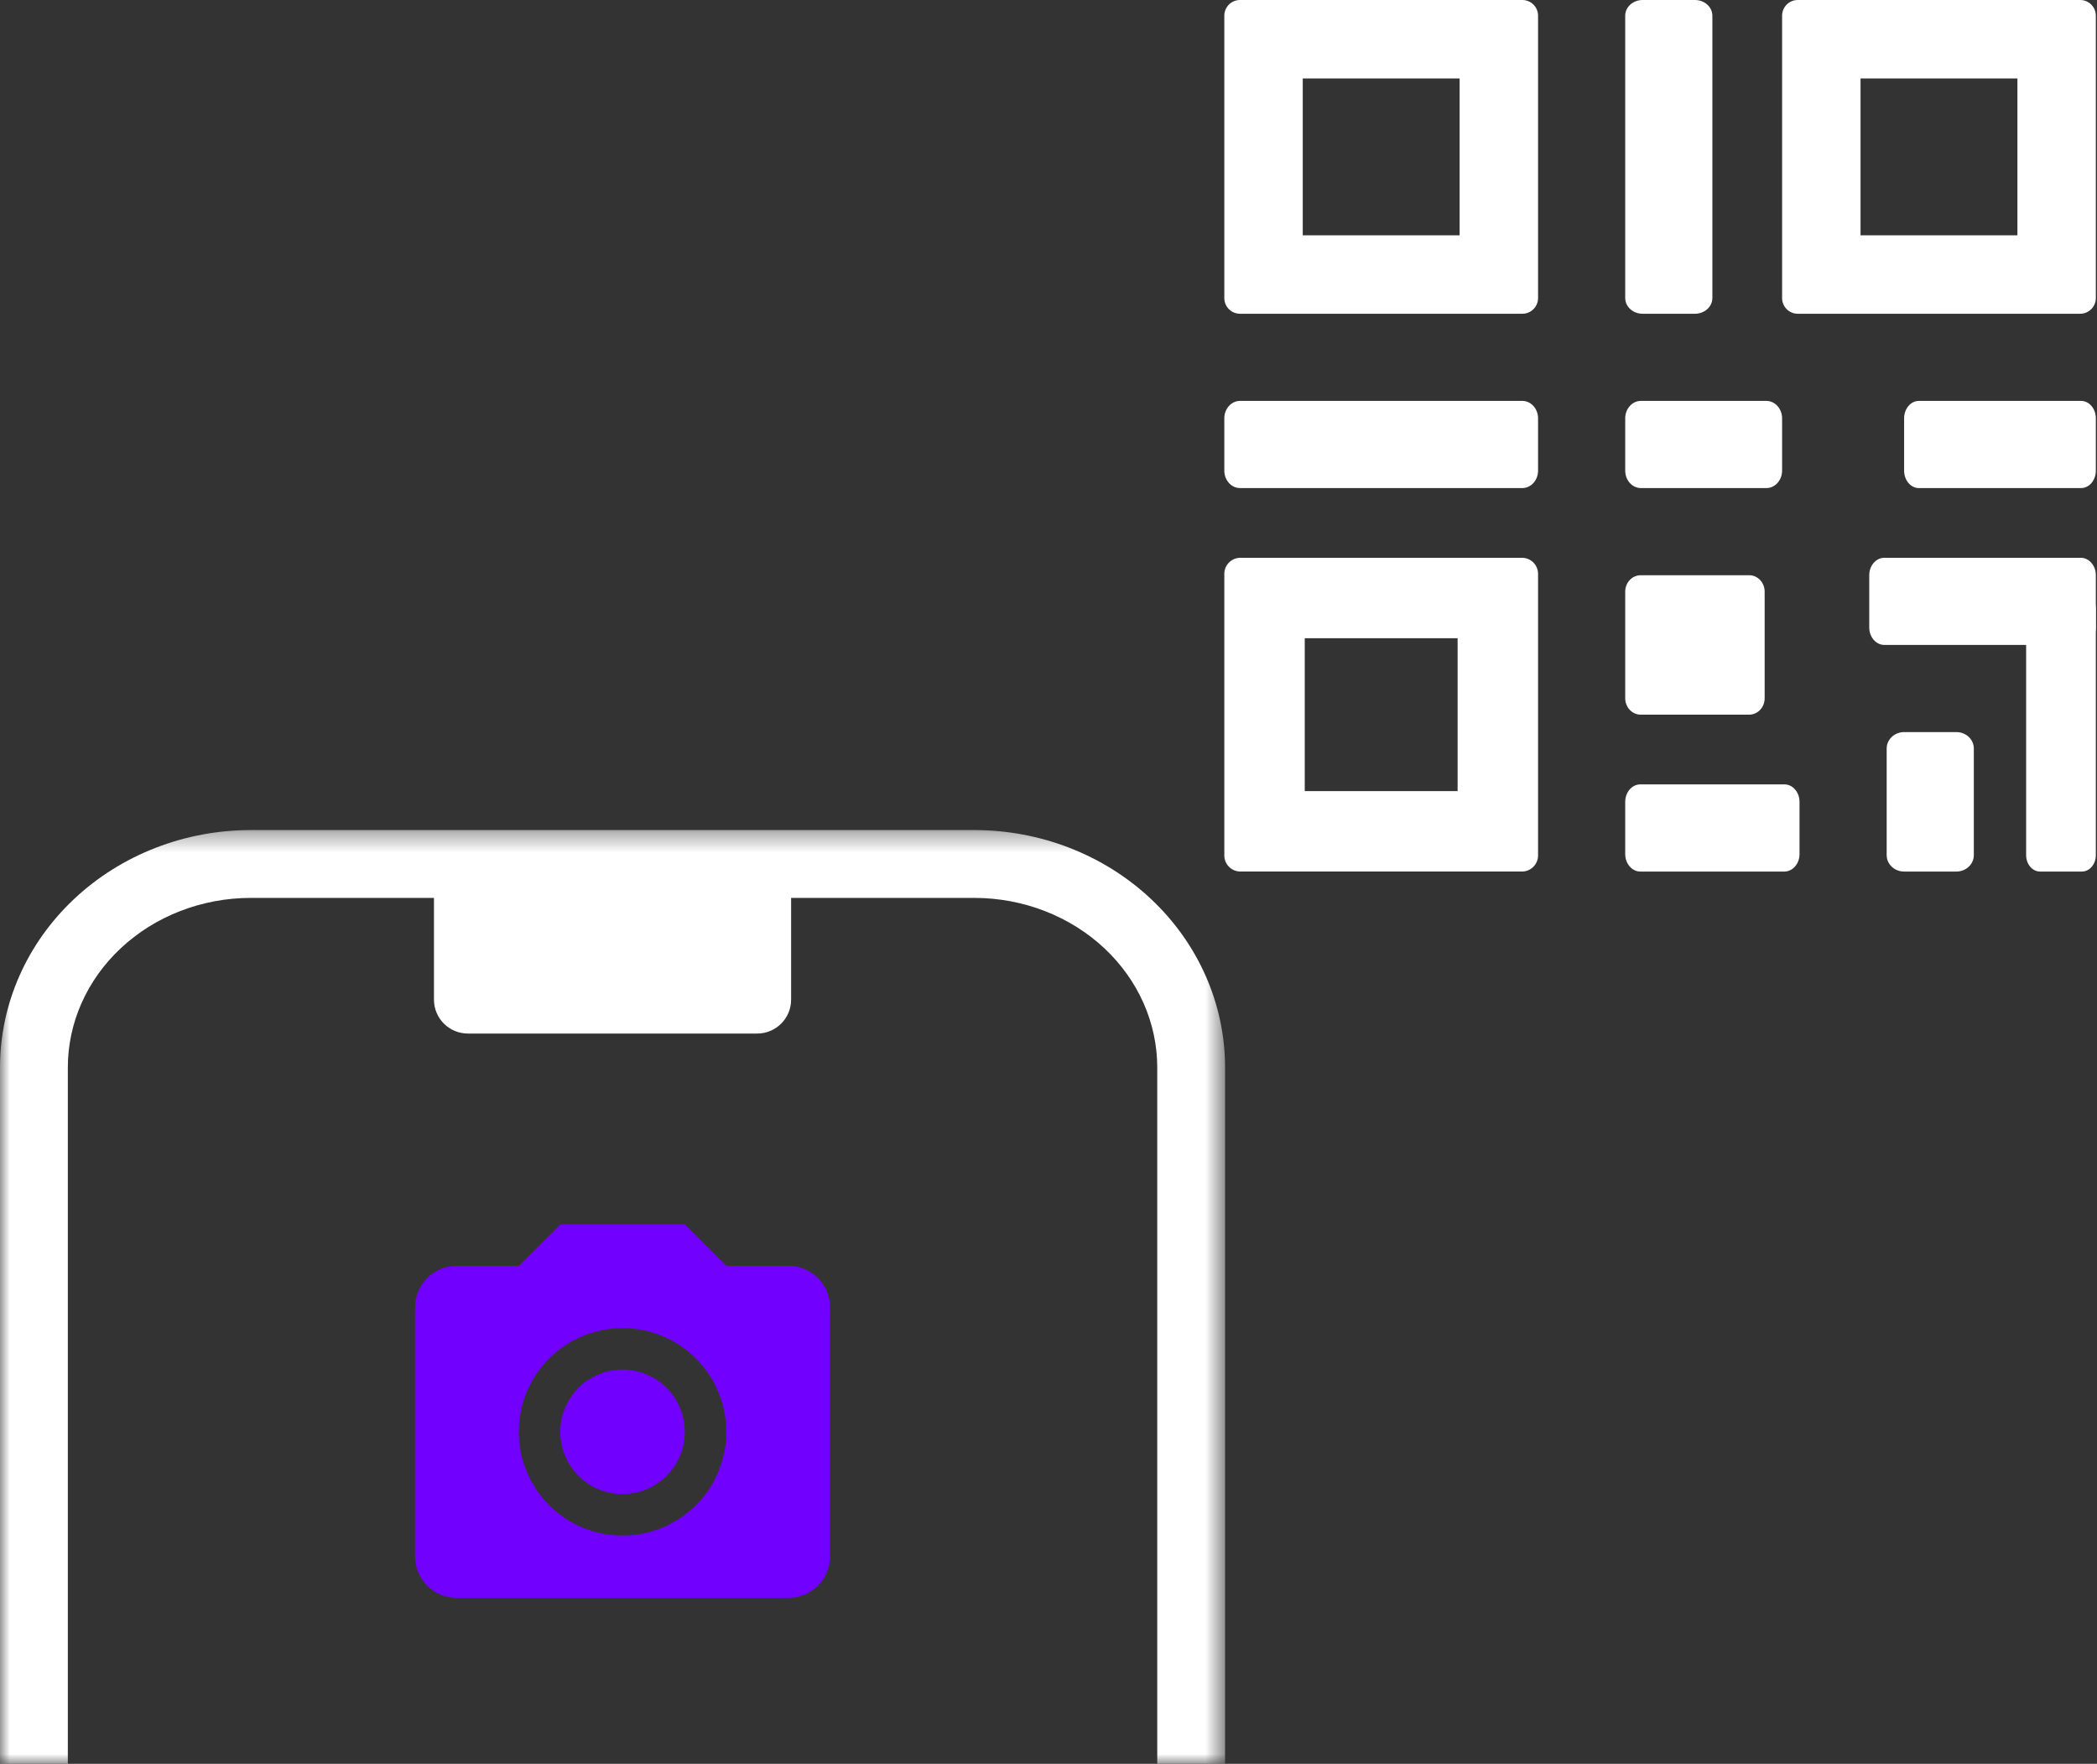 <svg width="107" height="90" viewBox="0 0 107 90" fill="none" xmlns="http://www.w3.org/2000/svg">
<rect x="0" y="0" width="107" height="90" fill="#333333" stroke="none"/>
<mask id="mask0_2396_359" style="mask-type:alpha" maskUnits="userSpaceOnUse" x="0" y="42" width="63" height="48">
<rect y="42.353" width="62.471" height="47.647" fill="#D9D9D9"/>
</mask>
<g mask="url(#mask0_2396_359)">
<path fill-rule="evenodd" clip-rule="evenodd" d="M3.79 45.863C6.198 43.604 9.442 42.353 12.802 42.353H49.708C53.069 42.353 56.313 43.604 58.721 45.863C61.133 48.125 62.51 51.218 62.51 54.468V130.621C62.51 133.871 61.133 136.964 58.721 139.226C56.313 141.485 53.069 142.736 49.708 142.736H12.802C9.442 142.736 6.198 141.485 3.79 139.226C1.378 136.964 0 133.871 0 130.621V54.468C0 51.218 1.378 48.125 3.79 45.863ZM12.802 45.815C10.29 45.815 7.902 46.752 6.158 48.388C4.417 50.02 3.461 52.21 3.461 54.468V130.621C3.461 132.879 4.417 135.069 6.158 136.702C7.902 138.338 10.29 139.275 12.802 139.275H49.708C52.22 139.275 54.608 138.338 56.353 136.702C58.094 135.069 59.049 132.879 59.049 130.621V54.468C59.049 52.21 58.094 50.02 56.353 48.388C54.608 46.752 52.22 45.815 49.708 45.815H40.367V51.007C40.367 51.963 39.592 52.737 38.636 52.737H23.874C22.918 52.737 22.143 51.963 22.143 51.007V45.815H12.802ZM25.605 45.815V49.276H36.906V45.815H25.605Z" fill="white"/>
<path d="M24.129 44.491H37.975V50.6H24.129V44.491Z" fill="white"/>
</g>
<path fill-rule="evenodd" clip-rule="evenodd" d="M66.473 4.002V12.007H74.478V4.002H66.473ZM63.271 0C62.829 0 62.471 0.358 62.471 0.8V15.209C62.471 15.651 62.829 16.009 63.271 16.009H77.679C78.121 16.009 78.48 15.651 78.48 15.209V0.8C78.48 0.358 78.121 0 77.679 0H63.271Z" fill="white"/>
<path fill-rule="evenodd" clip-rule="evenodd" d="M66.575 32.566V40.365H74.375V32.566H66.575ZM63.291 28.461C62.838 28.461 62.471 28.828 62.471 29.282V43.649C62.471 44.103 62.838 44.47 63.291 44.47H77.659C78.112 44.47 78.48 44.103 78.48 43.649V29.282C78.48 28.828 78.112 28.461 77.659 28.461H63.291Z" fill="white"/>
<path fill-rule="evenodd" clip-rule="evenodd" d="M94.934 4.002V12.007H102.939V4.002H94.934ZM91.732 0C91.29 0 90.932 0.358 90.932 0.8V15.209C90.932 15.651 91.29 16.009 91.732 16.009H106.141C106.583 16.009 106.941 15.651 106.941 15.209V0.8C106.941 0.358 106.583 0 106.141 0H91.732Z" fill="white"/>
<path d="M82.927 0.8C82.927 0.358 83.325 0 83.816 0H86.485C86.976 0 87.374 0.358 87.374 0.8V15.209C87.374 15.651 86.976 16.009 86.485 16.009H83.816C83.325 16.009 82.927 15.651 82.927 15.209V0.8Z" fill="white"/>
<path d="M82.927 21.346C82.927 20.855 83.285 20.456 83.728 20.456H90.131C90.573 20.456 90.932 20.855 90.932 21.346V24.014C90.932 24.505 90.573 24.904 90.131 24.904H83.728C83.285 24.904 82.927 24.505 82.927 24.014V21.346Z" fill="white"/>
<path d="M82.927 40.913C82.927 40.422 83.273 40.023 83.7 40.023H91.048C91.475 40.023 91.821 40.422 91.821 40.913V43.581C91.821 44.072 91.475 44.471 91.048 44.471H83.7C83.273 44.471 82.927 44.072 82.927 43.581V40.913Z" fill="white"/>
<path d="M95.379 29.35C95.379 28.859 95.724 28.461 96.15 28.461H106.17C106.596 28.461 106.941 28.859 106.941 29.35V32.019C106.941 32.51 106.596 32.908 106.17 32.908H96.15C95.724 32.908 95.379 32.51 95.379 32.019V29.35Z" fill="white"/>
<path d="M106.23 30.24C106.623 30.24 106.941 30.615 106.941 31.077L106.941 43.634C106.941 44.096 106.623 44.471 106.23 44.471L104.095 44.471C103.702 44.471 103.384 44.096 103.384 43.634L103.384 31.077C103.384 30.615 103.702 30.24 104.095 30.24L106.23 30.24Z" fill="white"/>
<path d="M99.826 37.355C100.317 37.355 100.715 37.73 100.715 38.193L100.715 43.634C100.715 44.096 100.317 44.471 99.826 44.471L97.158 44.471C96.666 44.471 96.268 44.096 96.268 43.634L96.268 38.193C96.268 37.73 96.666 37.355 97.158 37.355L99.826 37.355Z" fill="white"/>
<path d="M82.927 30.188C82.927 29.725 83.281 29.351 83.718 29.351H89.252C89.688 29.351 90.042 29.725 90.042 30.188V35.629C90.042 36.091 89.688 36.466 89.252 36.466H83.718C83.281 36.466 82.927 36.091 82.927 35.629V30.188Z" fill="white"/>
<path d="M97.158 21.346C97.158 20.855 97.495 20.456 97.91 20.456H106.189C106.604 20.456 106.941 20.855 106.941 21.346V24.014C106.941 24.505 106.604 24.904 106.189 24.904H97.91C97.495 24.904 97.158 24.505 97.158 24.014V21.346Z" fill="white"/>
<path d="M63.271 24.903C62.829 24.903 62.471 24.505 62.471 24.014L62.471 21.346C62.471 20.855 62.829 20.456 63.271 20.456L77.679 20.456C78.121 20.456 78.48 20.855 78.48 21.346L78.48 24.014C78.48 24.505 78.121 24.903 77.679 24.903L63.271 24.903Z" fill="white"/>
<path d="M23.294 64.588H26.471L28.588 62.471H34.941L37.059 64.588H40.235C40.797 64.588 41.336 64.811 41.733 65.209C42.13 65.606 42.353 66.144 42.353 66.706V79.412C42.353 79.974 42.13 80.512 41.733 80.909C41.336 81.306 40.797 81.529 40.235 81.529H23.294C22.733 81.529 22.194 81.306 21.797 80.909C21.4 80.512 21.177 79.974 21.177 79.412V66.706C21.177 66.144 21.4 65.606 21.797 65.209C22.194 64.811 22.733 64.588 23.294 64.588ZM31.765 67.765C30.361 67.765 29.014 68.323 28.021 69.315C27.028 70.308 26.471 71.655 26.471 73.059C26.471 74.463 27.028 75.81 28.021 76.802C29.014 77.795 30.361 78.353 31.765 78.353C33.169 78.353 34.515 77.795 35.508 76.802C36.501 75.81 37.059 74.463 37.059 73.059C37.059 71.655 36.501 70.308 35.508 69.315C34.515 68.323 33.169 67.765 31.765 67.765ZM31.765 69.882C32.607 69.882 33.415 70.217 34.011 70.813C34.607 71.409 34.941 72.216 34.941 73.059C34.941 73.901 34.607 74.709 34.011 75.305C33.415 75.901 32.607 76.235 31.765 76.235C30.922 76.235 30.114 75.901 29.519 75.305C28.923 74.709 28.588 73.901 28.588 73.059C28.588 72.216 28.923 71.409 29.519 70.813C30.114 70.217 30.922 69.882 31.765 69.882Z" fill="#7200FF"/>
</svg>
